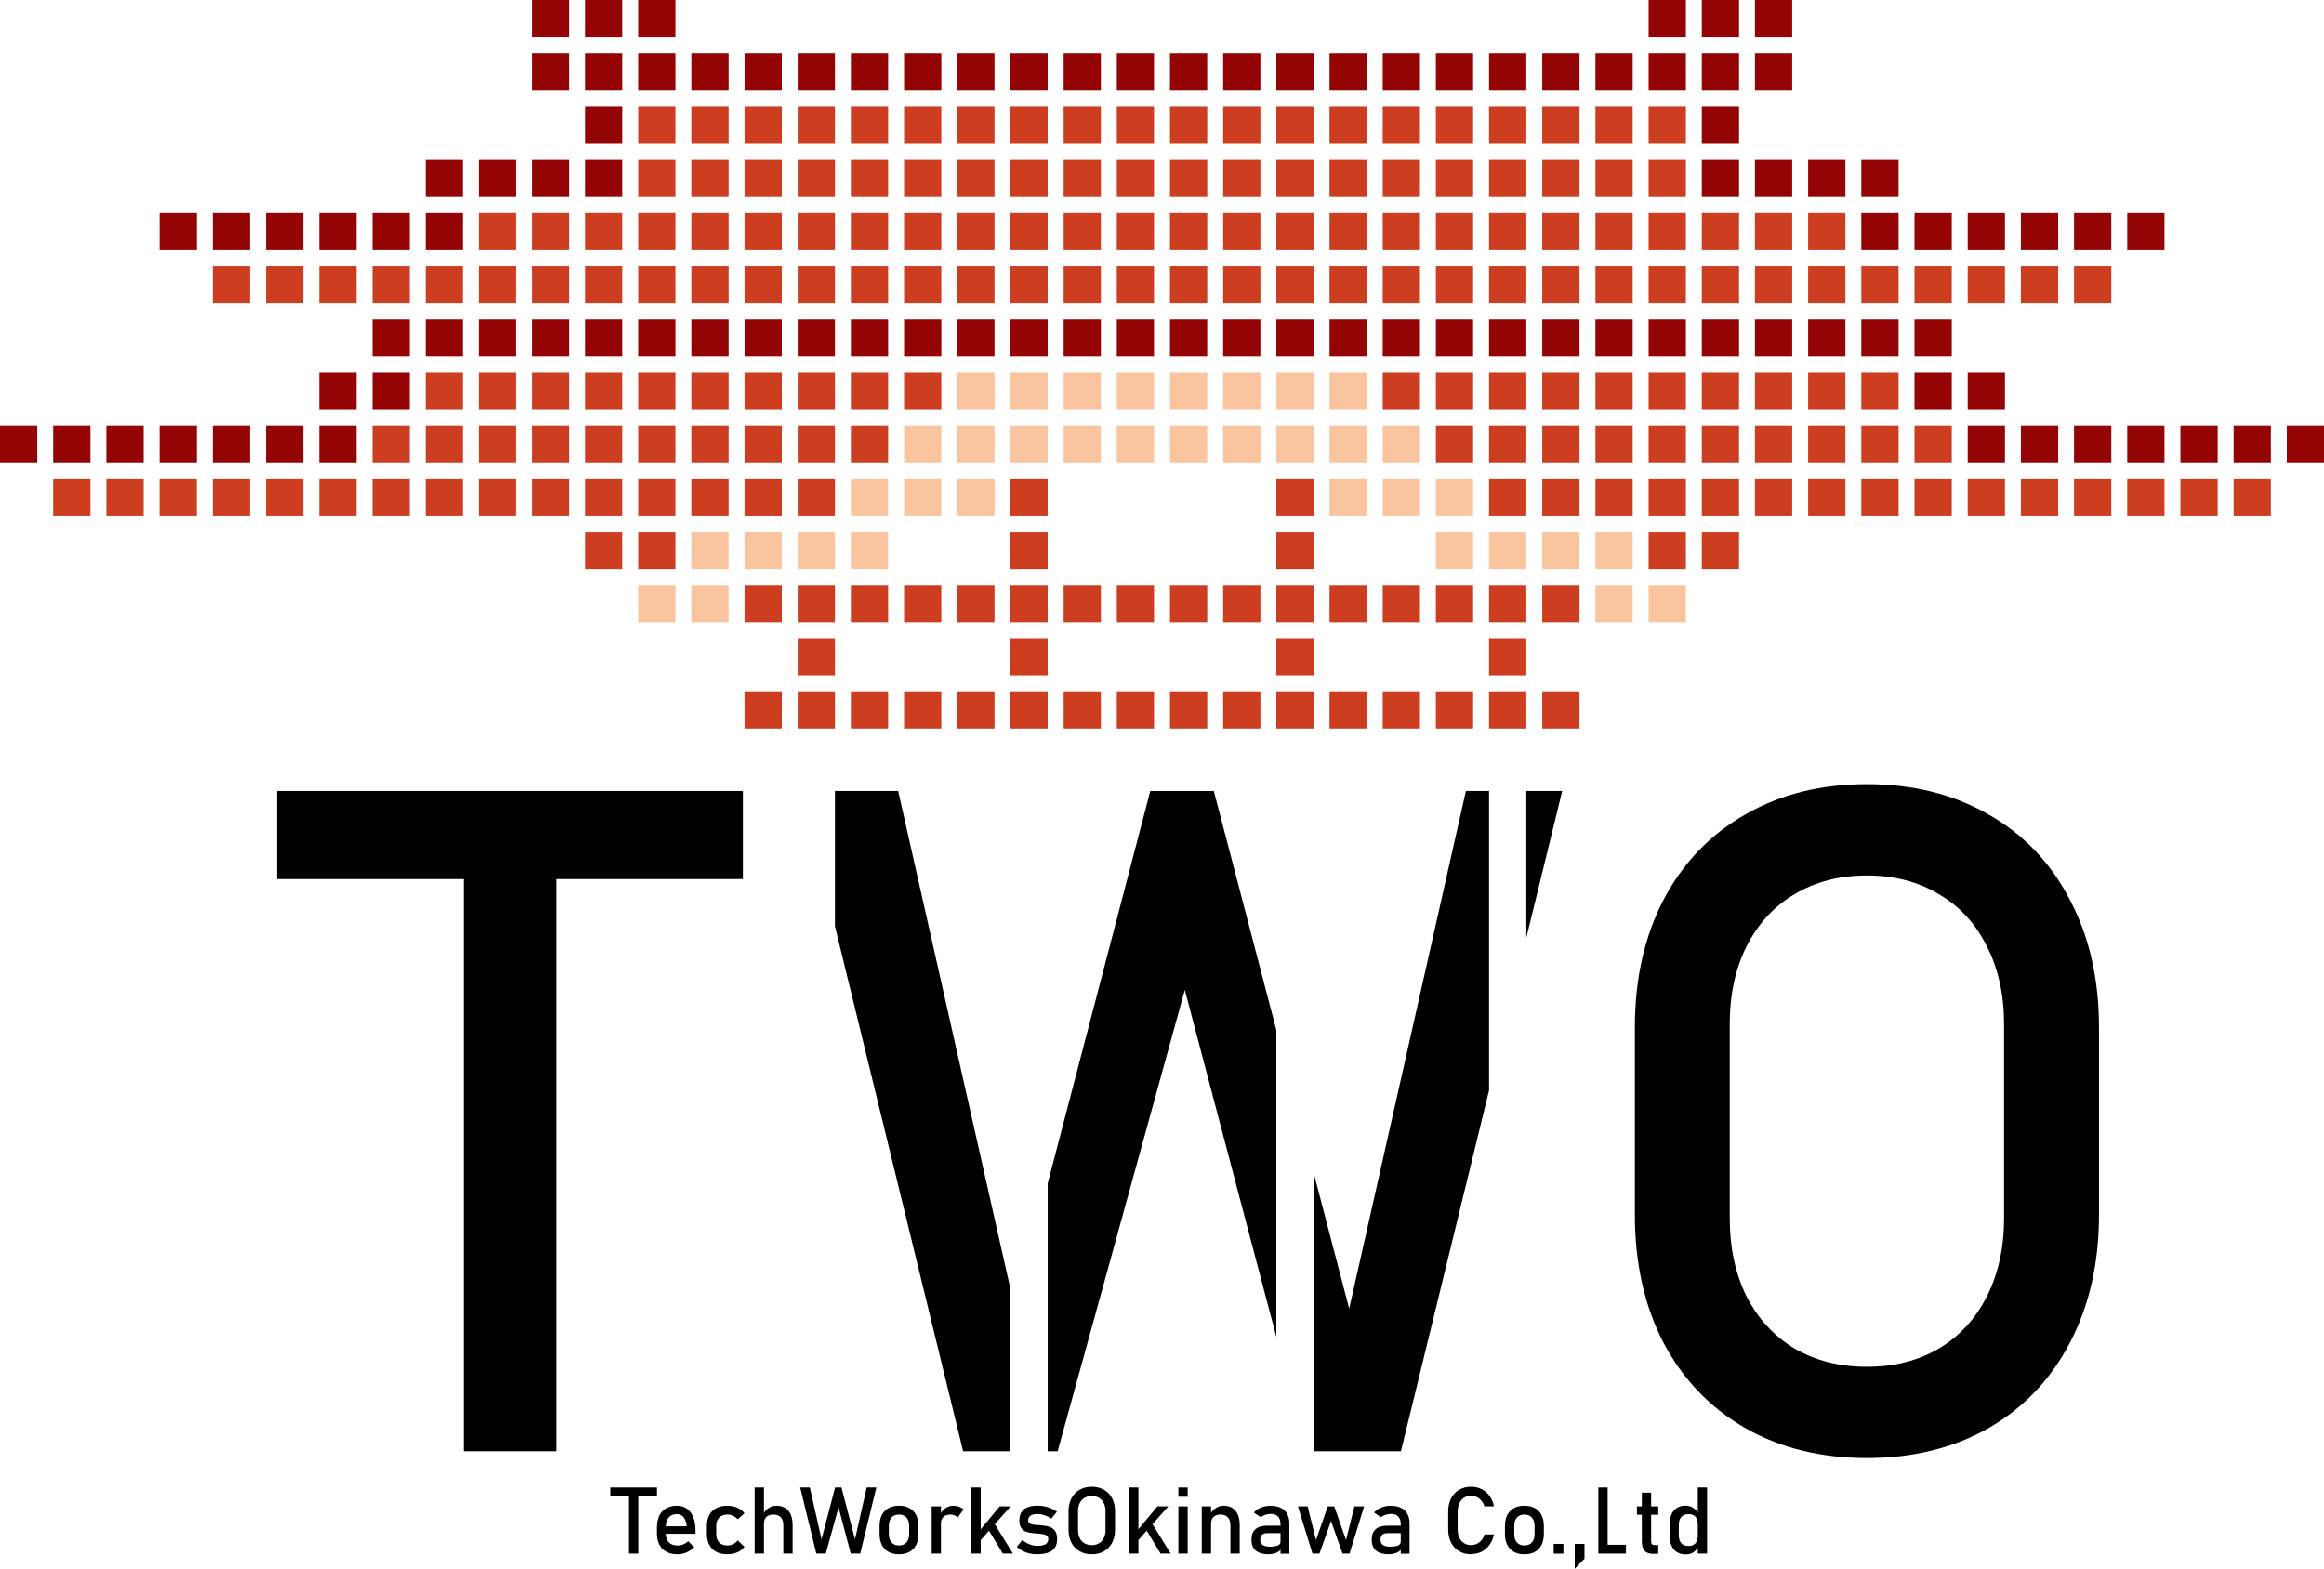 <?xml version="1.0" encoding="UTF-8"?>
<svg id="_レイヤー_2" data-name="レイヤー 2" xmlns="http://www.w3.org/2000/svg" width="502.91" height="339.5" viewBox="0 0 502.91 339.5">
  <defs>
    <style>
      .cls-1 {
        fill: #fac59e;
      }

      .cls-2 {
        fill: #cd3d1f;
      }

      .cls-3 {
        fill: #940404;
      }
    </style>
  </defs>
  <g id="svg8">
    <g id="layer2">
      <g id="g3937">
        <path id="path3582-6-2" d="M100.32,182.88h20.05v131.2h-20.05v-131.2ZM59.93,171.18h100.83v19.07H59.93v-19.07Z"/>
        <path id="path3584-8-7" d="M180.68,171.18v29.27l27.74,113.63h10.23v-35.16l-24.29-107.74h-13.69ZM248.92,171.18l-22.2,84.93v57.97h2.15l27.52-99.85,19.81,75.12v-66.42l-13.53-51.74h-13.76ZM317.22,171.18l-25.26,112.04-7.71-29.48v60.34h18.91l19.07-78.1v-64.8h-5.01ZM330.29,171.18v31.8l7.77-31.8h-7.77Z"/>
        <path id="path3586-1-3" d="M404,315.55c-9.96,0-18.74-2.16-26.34-6.49-7.6-4.39-13.5-10.55-17.69-18.48-4.13-7.99-6.19-17.23-6.19-27.71v-40.49c0-10.48,2.06-19.69,6.19-27.62,4.19-7.99,10.09-14.15,17.69-18.48,7.6-4.39,16.38-6.58,26.34-6.58s18.74,2.19,26.34,6.58c7.6,4.32,13.46,10.48,17.59,18.48,4.19,7.93,6.29,17.13,6.29,27.62v40.49c0,10.48-2.1,19.72-6.29,27.71-4.13,7.93-9.99,14.09-17.59,18.48-7.6,4.32-16.38,6.49-26.34,6.49ZM404,295.8c5.9,0,11.07-1.31,15.53-3.93,4.52-2.69,7.99-6.45,10.42-11.3,2.49-4.91,3.73-10.58,3.73-17v-41.87c0-6.42-1.24-12.06-3.73-16.9-2.42-4.91-5.9-8.68-10.42-11.3-4.46-2.69-9.63-4.03-15.53-4.03s-11.11,1.34-15.63,4.03c-4.46,2.62-7.93,6.39-10.42,11.3-2.42,4.85-3.64,10.48-3.64,16.9v41.87c0,6.42,1.21,12.09,3.64,17,2.49,4.85,5.96,8.62,10.42,11.3,4.52,2.62,9.73,3.93,15.63,3.93Z"/>
        <rect id="rect854-84-92-3-30-4" class="cls-2" x="253.18" y="23.02" width="8.06" height="8.06"/>
        <rect id="rect854-3-2-08-6-6" class="cls-2" x="264.69" y="23.02" width="8.06" height="8.06"/>
        <rect id="rect854-84-5-3-76-0-8" class="cls-2" x="276.2" y="23.02" width="8.06" height="8.06"/>
        <rect id="rect854-4-1-91-9-7" class="cls-2" x="287.71" y="23.02" width="8.06" height="8.06"/>
        <rect id="rect854-84-9-8-8-8-4" class="cls-2" x="299.22" y="23.02" width="8.06" height="8.06"/>
        <rect id="rect854-3-0-45-38-8-9" class="cls-2" x="310.72" y="23.02" width="8.06" height="8.06"/>
        <rect id="rect854-84-5-6-9-7-9-8" class="cls-2" x="322.23" y="23.02" width="8.06" height="8.06"/>
        <rect id="rect854-84-3-6-2-6-9" class="cls-2" x="253.18" y="34.52" width="8.06" height="8.06"/>
        <rect id="rect854-3-8-8-5-2-2" class="cls-2" x="264.69" y="34.52" width="8.06" height="8.06"/>
        <rect id="rect854-84-5-1-6-02-0-3" class="cls-2" x="276.2" y="34.52" width="8.06" height="8.06"/>
        <rect id="rect854-4-6-2-8-2-1" class="cls-2" x="287.71" y="34.52" width="8.06" height="8.06"/>
        <rect id="rect854-84-9-75-6-8-28-7" class="cls-2" x="299.22" y="34.52" width="8.06" height="8.06"/>
        <rect id="rect854-3-0-4-5-20-8-8" class="cls-2" x="310.72" y="34.52" width="8.06" height="8.06"/>
        <rect id="rect854-84-5-6-1-1-5-9-9" class="cls-2" x="322.23" y="34.52" width="8.06" height="8.06"/>
        <rect id="rect854-5-5-7-2-8" class="cls-2" x="333.74" y="23.02" width="8.06" height="8.06"/>
        <rect id="rect854-84-92-7-8-1-1" class="cls-2" x="345.25" y="23.02" width="8.06" height="8.06"/>
        <rect id="rect854-3-2-5-6-79-0" class="cls-2" x="356.76" y="23.02" width="8.06" height="8.06"/>
        <rect id="rect854-36-9-0-38-9-8" class="cls-2" x="333.74" y="34.52" width="8.06" height="8.06"/>
        <rect id="rect854-84-3-6-1-0-31-4" class="cls-2" x="345.25" y="34.52" width="8.06" height="8.06"/>
        <rect id="rect854-3-8-8-0-86-8-2" class="cls-2" x="356.76" y="34.52" width="8.06" height="8.06"/>
        <rect id="rect854-84-33-13-4-1" class="cls-2" x="253.18" y="46.03" width="8.06" height="8.06"/>
        <rect id="rect854-3-1-1-6-2" class="cls-2" x="264.69" y="46.03" width="8.06" height="8.06"/>
        <rect id="rect854-84-5-7-7-5-4" class="cls-2" x="276.2" y="46.03" width="8.06" height="8.06"/>
        <rect id="rect854-4-4-4-7-7" class="cls-2" x="287.71" y="46.03" width="8.06" height="8.06"/>
        <rect id="rect854-84-9-6-8-5-5" class="cls-2" x="299.22" y="46.03" width="8.06" height="8.06"/>
        <rect id="rect854-3-0-6-82-3-8" class="cls-2" x="310.72" y="46.03" width="8.06" height="8.06"/>
        <rect id="rect854-84-5-6-4-1-0-4" class="cls-2" x="322.23" y="46.03" width="8.06" height="8.06"/>
        <rect id="rect854-0-6-26-33-6" class="cls-2" x="333.74" y="46.03" width="8.06" height="8.06"/>
        <rect id="rect854-84-1-4-01-9-4" class="cls-2" x="345.25" y="46.03" width="8.06" height="8.06"/>
        <rect id="rect854-3-02-9-0-0-7" class="cls-2" x="356.76" y="46.03" width="8.06" height="8.06"/>
        <rect id="rect854-84-3-4-4-1-8" class="cls-2" x="253.18" y="57.54" width="8.06" height="8.06"/>
        <rect id="rect854-3-8-3-28-7-0" class="cls-2" x="264.69" y="57.54" width="8.06" height="8.06"/>
        <rect id="rect854-84-5-1-8-9-1-5" class="cls-2" x="276.2" y="57.54" width="8.06" height="8.06"/>
        <rect id="rect854-4-6-4-0-1-7" class="cls-2" x="287.71" y="57.54" width="8.06" height="8.06"/>
        <rect id="rect854-84-9-75-3-3-8-6" class="cls-2" x="299.22" y="57.54" width="8.06" height="8.06"/>
        <rect id="rect854-3-0-4-6-3-46-0" class="cls-2" x="310.72" y="57.54" width="8.06" height="8.06"/>
        <rect id="rect854-84-5-6-1-11-7-4-9" class="cls-2" x="322.23" y="57.54" width="8.06" height="8.06"/>
        <rect id="rect854-0-9-8-3-5-4" class="cls-2" x="333.74" y="57.54" width="8.06" height="8.06"/>
        <rect id="rect854-84-1-3-4-72-1-1" class="cls-2" x="345.25" y="57.54" width="8.06" height="8.06"/>
        <rect id="rect854-3-02-3-3-0-7-2" class="cls-2" x="356.76" y="57.54" width="8.06" height="8.06"/>
        <rect id="rect854-84-9-75-6-0-9-1-4" class="cls-2" x="299.22" y="80.56" width="8.06" height="8.06"/>
        <rect id="rect854-3-0-4-5-5-3-8-6" class="cls-2" x="310.72" y="80.56" width="8.06" height="8.06"/>
        <rect id="rect854-84-5-6-1-1-1-57-7-8" class="cls-2" x="322.23" y="80.56" width="8.06" height="8.06"/>
        <rect id="rect854-36-9-0-17-6-0-0" class="cls-2" x="333.74" y="80.56" width="8.06" height="8.06"/>
        <rect id="rect854-84-3-6-1-6-0-0-4" class="cls-2" x="345.25" y="80.56" width="8.06" height="8.06"/>
        <rect id="rect854-3-8-8-0-8-1-5-1" class="cls-2" x="356.76" y="80.56" width="8.06" height="8.06"/>
        <rect id="rect854-43-5-1-05-3" class="cls-2" x="368.27" y="46.03" width="8.06" height="8.06"/>
        <rect id="rect854-84-33-1-18-27-7" class="cls-2" x="379.77" y="46.03" width="8.06" height="8.06"/>
        <rect id="rect854-3-1-8-59-7-6" class="cls-2" x="391.28" y="46.03" width="8.06" height="8.06"/>
        <rect id="rect854-36-5-4-0-5-4" class="cls-2" x="368.27" y="57.54" width="8.06" height="8.06"/>
        <rect id="rect854-84-3-4-3-3-7-0" class="cls-2" x="379.77" y="57.54" width="8.06" height="8.06"/>
        <rect id="rect854-3-8-3-2-07-2-0" class="cls-2" x="391.28" y="57.54" width="8.06" height="8.06"/>
        <rect id="rect854-84-5-1-8-4-2-8-4" class="cls-2" x="402.79" y="57.54" width="8.06" height="8.06"/>
        <rect id="rect854-4-6-4-9-6-1-2" class="cls-2" x="414.3" y="57.54" width="8.06" height="8.06"/>
        <rect id="rect854-84-9-75-3-0-5-7-4" class="cls-2" x="425.81" y="57.54" width="8.06" height="8.06"/>
        <rect id="rect854-3-0-4-6-4-7-6-8" class="cls-2" x="437.32" y="57.54" width="8.06" height="8.06"/>
        <rect id="rect854-84-5-6-1-11-9-25-6-8" class="cls-2" x="448.82" y="57.54" width="8.06" height="8.06"/>
        <rect id="rect854-36-9-6-9-4-5-3" class="cls-2" x="368.27" y="80.56" width="8.06" height="8.06"/>
        <rect id="rect854-84-3-6-9-1-6-6-9" class="cls-2" x="379.77" y="80.56" width="8.06" height="8.06"/>
        <rect id="rect854-3-8-8-8-1-9-23-3" class="cls-2" x="391.28" y="80.56" width="8.06" height="8.06"/>
        <rect id="rect854-84-5-1-6-7-7-13-0-8" class="cls-2" x="402.79" y="80.56" width="8.06" height="8.06"/>
        <rect id="rect854-3-0-6-8-6-2-3-4-3" class="cls-2" x="310.72" y="92.07" width="8.06" height="8.06"/>
        <rect id="rect854-84-5-6-4-3-6-0-0-6-0" class="cls-2" x="322.23" y="92.07" width="8.06" height="8.06"/>
        <rect id="rect854-0-6-3-7-1-8-0-0" class="cls-2" x="333.74" y="92.07" width="8.06" height="8.06"/>
        <rect id="rect854-84-1-4-0-3-5-7-1-4" class="cls-2" x="345.25" y="92.07" width="8.06" height="8.06"/>
        <rect id="rect854-3-02-9-0-5-2-9-9-8" class="cls-2" x="356.76" y="92.07" width="8.06" height="8.06"/>
        <rect id="rect854-84-5-1-8-4-4-2-7-8-8" class="cls-2" x="276.2" y="103.57" width="8.06" height="8.06"/>
        <rect id="rect854-84-5-6-1-11-9-2-0-9-2-4" class="cls-2" x="322.23" y="103.57" width="8.06" height="8.06"/>
        <rect id="rect854-0-9-8-6-6-5-85-4-2" class="cls-2" x="333.74" y="103.57" width="8.06" height="8.06"/>
        <rect id="rect854-84-1-3-4-5-4-8-6-1-8" class="cls-2" x="345.25" y="103.57" width="8.06" height="8.06"/>
        <rect id="rect854-3-02-3-3-4-7-3-1-9-8" class="cls-2" x="356.76" y="103.57" width="8.06" height="8.06"/>
        <rect id="rect854-84-5-3-7-2-2-8-1-0-6" class="cls-2" x="276.2" y="115.08" width="8.06" height="8.06"/>
        <rect id="rect854-84-3-6-9-1-0-2-9-1-6" class="cls-2" x="253.18" y="126.59" width="8.06" height="8.06"/>
        <rect id="rect854-3-8-8-8-1-5-9-8-8-8" class="cls-2" x="264.69" y="126.59" width="8.06" height="8.06"/>
        <rect id="rect854-84-5-1-6-7-7-1-2-9-9-6" class="cls-2" x="276.2" y="126.59" width="8.06" height="8.06"/>
        <rect id="rect854-4-6-2-1-8-6-9-85-1-5" class="cls-2" x="287.71" y="126.59" width="8.06" height="8.06"/>
        <rect id="rect854-84-9-75-6-0-4-3-7-6-0-8" class="cls-2" x="299.22" y="126.59" width="8.06" height="8.06"/>
        <rect id="rect854-3-0-4-5-5-6-1-0-1-5-3" class="cls-2" x="310.72" y="126.59" width="8.06" height="8.06"/>
        <rect id="rect854-84-5-6-1-1-1-0-7-7-3-5-2" class="cls-2" x="322.23" y="126.59" width="8.06" height="8.06"/>
        <rect id="rect854-3-2-5-5-1-7-7-3-0-8" class="cls-2" x="356.76" y="115.08" width="8.06" height="8.06"/>
        <rect id="rect854-36-9-0-17-0-9-8-6-0-1" class="cls-2" x="333.74" y="126.59" width="8.06" height="8.06"/>
        <rect id="rect854-84-5-7-8-1-2-6-9-5-5" class="cls-2" x="276.2" y="138.1" width="8.06" height="8.06"/>
        <rect id="rect854-84-5-6-4-3-6-0-4-66-5-1" class="cls-2" x="322.23" y="138.1" width="8.06" height="8.06"/>
        <rect id="rect854-84-3-4-3-7-9-0-7-9-4" class="cls-2" x="253.18" y="149.61" width="8.06" height="8.06"/>
        <rect id="rect854-3-8-3-2-4-0-8-8-5-4" class="cls-2" x="264.69" y="149.61" width="8.06" height="8.06"/>
        <rect id="rect854-84-5-1-8-4-4-2-0-2-9-9" class="cls-2" x="276.2" y="149.61" width="8.06" height="8.06"/>
        <rect id="rect854-4-6-4-9-2-0-1-74-0-3" class="cls-2" x="287.71" y="149.61" width="8.06" height="8.06"/>
        <rect id="rect854-84-9-75-3-0-0-3-0-70-4-8" class="cls-2" x="299.22" y="149.61" width="8.06" height="8.06"/>
        <rect id="rect854-3-0-4-6-4-0-5-8-8-0-2" class="cls-2" x="310.72" y="149.61" width="8.06" height="8.06"/>
        <rect id="rect854-84-5-6-1-11-9-2-0-5-2-6-3" class="cls-2" x="322.23" y="149.61" width="8.06" height="8.06"/>
        <rect id="rect854-0-9-8-6-6-5-9-7-9-2" class="cls-2" x="333.74" y="149.61" width="8.06" height="8.06"/>
        <rect id="rect854-43-5-2-3-3-6-1-7-33-2" class="cls-2" x="368.27" y="92.07" width="8.06" height="8.06"/>
        <rect id="rect854-84-33-1-0-2-1-2-3-7-3-2" class="cls-2" x="379.77" y="92.07" width="8.06" height="8.06"/>
        <rect id="rect854-3-1-8-0-4-9-2-3-3-1-7" class="cls-2" x="391.28" y="92.07" width="8.06" height="8.06"/>
        <rect id="rect854-84-5-7-8-1-2-6-2-5-7-8-9" class="cls-2" x="402.79" y="92.07" width="8.06" height="8.06"/>
        <rect id="rect854-4-4-0-2-7-9-8-9-01-4-5" class="cls-2" x="414.3" y="92.07" width="8.06" height="8.06"/>
        <rect id="rect854-36-5-4-1-8-6-3-2-1-4-8" class="cls-2" x="368.27" y="103.57" width="8.06" height="8.06"/>
        <rect id="rect854-84-3-4-3-7-9-0-7-3-73-9-1" class="cls-2" x="379.77" y="103.57" width="8.06" height="8.06"/>
        <rect id="rect854-3-8-3-2-4-0-8-9-5-1-4-1" class="cls-2" x="391.28" y="103.57" width="8.06" height="8.06"/>
        <rect id="rect854-84-5-1-8-4-4-2-0-5-7-51-4-4" class="cls-2" x="402.79" y="103.57" width="8.06" height="8.06"/>
        <rect id="rect854-4-6-4-9-2-0-1-2-4-52-13-0" class="cls-2" x="414.3" y="103.57" width="8.06" height="8.06"/>
        <rect id="rect854-84-9-75-3-0-0-3-0-8-4-3-1-9" class="cls-2" x="425.81" y="103.57" width="8.06" height="8.06"/>
        <rect id="rect854-3-0-4-6-4-0-5-8-0-8-7-0-5" class="cls-2" x="437.32" y="103.57" width="8.06" height="8.06"/>
        <rect id="rect854-84-5-6-1-11-9-2-0-5-1-3-12-2-6" class="cls-2" x="448.82" y="103.57" width="8.06" height="8.06"/>
        <rect id="rect854-0-9-8-6-6-5-9-2-6-4-3-8" class="cls-2" x="460.33" y="103.57" width="8.06" height="8.06"/>
        <rect id="rect854-84-1-3-4-5-4-8-7-0-1-8-1-7" class="cls-2" x="471.84" y="103.57" width="8.06" height="8.06"/>
        <rect id="rect854-3-02-3-3-4-7-3-7-2-6-38-0-0" class="cls-2" x="483.35" y="103.57" width="8.06" height="8.06"/>
        <rect id="rect854-5-3-1-9-1-0-3-4-9-8-7" class="cls-2" x="368.27" y="115.08" width="8.06" height="8.06"/>
        <rect id="rect854-84-92-4-9-2-6" class="cls-2" x="241.67" y="23.02" width="8.06" height="8.06"/>
        <rect id="rect854-3-2-0-8-82-7" class="cls-2" x="230.17" y="23.02" width="8.06" height="8.06"/>
        <rect id="rect854-84-5-3-78-2-4-8" class="cls-2" x="218.66" y="23.02" width="8.06" height="8.06"/>
        <rect id="rect854-4-1-9-4-4-8" class="cls-2" x="207.15" y="23.02" width="8.06" height="8.06"/>
        <rect id="rect854-84-9-8-9-5-5-5" class="cls-2" x="195.64" y="23.02" width="8.06" height="8.06"/>
        <rect id="rect854-3-0-45-3-3-5-3" class="cls-2" x="184.13" y="23.02" width="8.06" height="8.06"/>
        <rect id="rect854-84-5-6-9-1-2-9-0" class="cls-2" x="172.62" y="23.02" width="8.06" height="8.06"/>
        <rect id="rect854-84-3-6-7-3-5-0" class="cls-2" x="241.67" y="34.52" width="8.06" height="8.06"/>
        <rect id="rect854-3-8-8-7-3-3-5" class="cls-2" x="230.17" y="34.52" width="8.06" height="8.06"/>
        <rect id="rect854-84-5-1-6-72-4-6-6" class="cls-2" x="218.66" y="34.52" width="8.06" height="8.06"/>
        <rect id="rect854-4-6-2-18-87-9-8" class="cls-2" x="207.15" y="34.52" width="8.06" height="8.06"/>
        <rect id="rect854-84-9-75-6-14-0-30-0" class="cls-2" x="195.64" y="34.52" width="8.06" height="8.06"/>
        <rect id="rect854-3-0-4-5-4-6-7-4" class="cls-2" x="184.13" y="34.52" width="8.06" height="8.06"/>
        <rect id="rect854-84-5-6-1-1-4-2-2-1" class="cls-2" x="172.62" y="34.52" width="8.06" height="8.06"/>
        <rect id="rect854-5-5-5-7-4-5" class="cls-2" x="161.12" y="23.02" width="8.06" height="8.06"/>
        <rect id="rect854-84-92-7-9-8-2-3" class="cls-2" x="149.61" y="23.02" width="8.06" height="8.06"/>
        <rect id="rect854-3-2-5-8-4-6-2" class="cls-2" x="138.1" y="23.02" width="8.06" height="8.06"/>
        <rect id="rect854-36-9-0-7-4-5-9" class="cls-2" x="161.12" y="34.52" width="8.06" height="8.06"/>
        <rect id="rect854-84-3-6-1-4-5-7-0" class="cls-2" x="149.61" y="34.52" width="8.06" height="8.06"/>
        <rect id="rect854-3-8-8-0-1-1-4-4" class="cls-2" x="138.1" y="34.52" width="8.06" height="8.06"/>
        <rect id="rect854-84-33-9-6-64-9" class="cls-2" x="241.67" y="46.03" width="8.06" height="8.06"/>
        <rect id="rect854-3-1-5-3-4-0" class="cls-2" x="230.17" y="46.03" width="8.06" height="8.06"/>
        <rect id="rect854-84-5-7-0-9-2-6" class="cls-2" x="218.66" y="46.03" width="8.06" height="8.06"/>
        <rect id="rect854-4-4-6-7-6-1" class="cls-2" x="207.15" y="46.03" width="8.06" height="8.06"/>
        <rect id="rect854-84-9-6-6-9-2-8" class="cls-2" x="195.64" y="46.03" width="8.06" height="8.06"/>
        <rect id="rect854-3-0-6-2-4-0-1" class="cls-2" x="184.13" y="46.03" width="8.06" height="8.06"/>
        <rect id="rect854-84-5-6-4-4-0-6-9" class="cls-2" x="172.62" y="46.03" width="8.06" height="8.06"/>
        <rect id="rect854-0-6-32-6-7-3" class="cls-2" x="161.12" y="46.03" width="8.06" height="8.06"/>
        <rect id="rect854-84-1-4-9-94-9-3" class="cls-2" x="149.61" y="46.03" width="8.06" height="8.06"/>
        <rect id="rect854-3-02-9-2-1-5-0" class="cls-2" x="138.1" y="46.03" width="8.06" height="8.06"/>
        <rect id="rect854-84-3-4-9-8-2-6" class="cls-2" x="241.67" y="57.54" width="8.06" height="8.06"/>
        <rect id="rect854-3-8-3-25-3-7-6" class="cls-2" x="230.17" y="57.54" width="8.06" height="8.06"/>
        <rect id="rect854-84-5-1-8-3-5-5-8" class="cls-2" x="218.66" y="57.54" width="8.06" height="8.06"/>
        <rect id="rect854-4-6-4-8-9-4-4" class="cls-2" x="207.15" y="57.54" width="8.06" height="8.06"/>
        <rect id="rect854-84-9-75-3-4-5-4-1" class="cls-2" x="195.64" y="57.54" width="8.06" height="8.06"/>
        <rect id="rect854-3-0-4-6-2-7-8-9" class="cls-2" x="184.13" y="57.54" width="8.06" height="8.06"/>
        <rect id="rect854-84-5-6-1-11-4-39-0-7" class="cls-2" x="172.62" y="57.54" width="8.06" height="8.06"/>
        <rect id="rect854-0-9-8-0-4-5-2" class="cls-2" x="161.12" y="57.54" width="8.06" height="8.06"/>
        <rect id="rect854-84-1-3-4-7-7-2-8" class="cls-2" x="149.61" y="57.54" width="8.06" height="8.06"/>
        <rect id="rect854-3-02-3-3-5-1-9-9" class="cls-2" x="138.1" y="57.54" width="8.06" height="8.06"/>
        <rect id="rect854-84-9-75-6-0-7-1-6-2" class="cls-2" x="195.64" y="80.56" width="8.06" height="8.06"/>
        <rect id="rect854-3-0-4-5-5-0-9-4-7" class="cls-2" x="184.13" y="80.56" width="8.06" height="8.06"/>
        <rect id="rect854-84-5-6-1-1-1-7-6-6-9" class="cls-2" x="172.62" y="80.56" width="8.06" height="8.06"/>
        <rect id="rect854-36-9-0-17-0-5-1-7" class="cls-2" x="161.12" y="80.56" width="8.06" height="8.06"/>
        <rect id="rect854-84-3-6-1-6-3-09-8-8" class="cls-2" x="149.61" y="80.56" width="8.06" height="8.06"/>
        <rect id="rect854-3-8-8-0-8-9-8-1-3" class="cls-2" x="138.1" y="80.56" width="8.06" height="8.06"/>
        <rect id="rect854-43-5-7-0-8-6" class="cls-2" x="126.59" y="46.03" width="8.06" height="8.06"/>
        <rect id="rect854-84-33-1-1-7-2-1" class="cls-2" x="115.08" y="46.03" width="8.06" height="8.06"/>
        <rect id="rect854-3-1-8-6-9-2-4" class="cls-2" x="103.57" y="46.03" width="8.06" height="8.06"/>
        <rect id="rect854-36-5-4-7-47-6-8" class="cls-2" x="126.59" y="57.54" width="8.06" height="8.06"/>
        <rect id="rect854-84-3-4-3-2-4-8-3" class="cls-2" x="115.08" y="57.54" width="8.06" height="8.06"/>
        <rect id="rect854-3-8-3-2-0-8-9-2" class="cls-2" x="103.57" y="57.54" width="8.06" height="8.06"/>
        <rect id="rect854-84-5-1-8-4-1-5-4-1" class="cls-2" x="92.07" y="57.54" width="8.06" height="8.06"/>
        <rect id="rect854-4-6-4-9-0-9-8-5" class="cls-2" x="80.56" y="57.54" width="8.06" height="8.06"/>
        <rect id="rect854-84-9-75-3-0-4-9-2-3" class="cls-2" x="69.05" y="57.54" width="8.06" height="8.06"/>
        <rect id="rect854-3-0-4-6-4-2-18-8-6" class="cls-2" x="57.54" y="57.54" width="8.06" height="8.06"/>
        <rect id="rect854-84-5-6-1-11-9-8-5-60-3" class="cls-2" x="46.03" y="57.54" width="8.06" height="8.06"/>
        <rect id="rect854-36-9-6-9-2-3-3-8" class="cls-2" x="126.59" y="80.56" width="8.06" height="8.06"/>
        <rect id="rect854-84-3-6-9-1-01-1-2-8" class="cls-2" x="115.08" y="80.56" width="8.06" height="8.06"/>
        <rect id="rect854-3-8-8-8-1-59-6-2-9" class="cls-2" x="103.57" y="80.56" width="8.06" height="8.06"/>
        <rect id="rect854-84-5-1-6-7-7-0-4-1-8" class="cls-2" x="92.07" y="80.56" width="8.06" height="8.06"/>
        <rect id="rect854-3-0-6-8-6-2-2-61-6-3" class="cls-2" x="184.13" y="92.07" width="8.06" height="8.06"/>
        <rect id="rect854-84-5-6-4-3-6-0-5-5-8-2" class="cls-2" x="172.62" y="92.07" width="8.06" height="8.06"/>
        <rect id="rect854-0-6-3-7-1-2-2-4-9" class="cls-2" x="161.12" y="92.07" width="8.06" height="8.06"/>
        <rect id="rect854-84-1-4-0-3-5-5-6-5-9" class="cls-2" x="149.61" y="92.07" width="8.06" height="8.06"/>
        <rect id="rect854-3-02-9-0-5-2-5-4-34-8" class="cls-2" x="138.1" y="92.07" width="8.06" height="8.06"/>
        <rect id="rect854-84-5-1-8-4-4-2-8-2-81-1" class="cls-2" x="218.66" y="103.57" width="8.06" height="8.06"/>
        <rect id="rect854-84-5-6-1-11-9-2-0-8-7-7-9" class="cls-2" x="172.62" y="103.57" width="8.06" height="8.06"/>
        <rect id="rect854-0-9-8-6-6-5-0-0-1-2" class="cls-2" x="161.12" y="103.57" width="8.06" height="8.06"/>
        <rect id="rect854-84-1-3-4-5-4-8-8-2-5-7" class="cls-2" x="149.61" y="103.57" width="8.06" height="8.06"/>
        <rect id="rect854-3-02-3-3-4-7-3-0-0-9-3" class="cls-2" x="138.1" y="103.57" width="8.06" height="8.06"/>
        <rect id="rect854-84-5-3-7-2-2-8-8-7-6-1" class="cls-2" x="218.66" y="115.08" width="8.06" height="8.06"/>
        <rect id="rect854-84-3-6-9-1-0-2-8-0-3-0" class="cls-2" x="241.67" y="126.59" width="8.06" height="8.06"/>
        <rect id="rect854-3-8-8-8-1-5-9-1-6-4-9" class="cls-2" x="230.17" y="126.59" width="8.06" height="8.06"/>
        <rect id="rect854-84-5-1-6-7-7-1-2-7-9-32-6" class="cls-2" x="218.66" y="126.59" width="8.06" height="8.06"/>
        <rect id="rect854-4-6-2-1-8-6-9-8-6-1-2" class="cls-2" x="207.15" y="126.59" width="8.06" height="8.06"/>
        <rect id="rect854-84-9-75-6-0-4-3-7-4-5-5-7" class="cls-2" x="195.64" y="126.59" width="8.06" height="8.06"/>
        <rect id="rect854-3-0-4-5-5-6-1-0-4-6-9-1" class="cls-2" x="184.13" y="126.59" width="8.06" height="8.06"/>
        <rect id="rect854-84-5-6-1-1-1-0-7-7-1-9-5-9" class="cls-2" x="172.62" y="126.59" width="8.06" height="8.06"/>
        <rect id="rect854-3-2-5-5-1-7-7-0-9-5-6" class="cls-2" x="138.1" y="115.08" width="8.06" height="8.06"/>
        <rect id="rect854-36-9-0-17-0-9-8-3-2-6-1" class="cls-2" x="161.12" y="126.59" width="8.06" height="8.06"/>
        <rect id="rect854-84-5-7-8-1-2-6-8-1-4-8" class="cls-2" x="218.66" y="138.1" width="8.06" height="8.06"/>
        <rect id="rect854-84-5-6-4-3-6-0-4-1-3-2-2" class="cls-2" x="172.62" y="138.1" width="8.06" height="8.06"/>
        <rect id="rect854-84-3-4-3-7-9-0-2-45-6-3" class="cls-2" x="241.67" y="149.61" width="8.06" height="8.06"/>
        <rect id="rect854-3-8-3-2-4-0-8-1-7-16-5" class="cls-2" x="230.17" y="149.61" width="8.06" height="8.06"/>
        <rect id="rect854-84-5-1-8-4-4-2-0-0-2-8-3" class="cls-2" x="218.66" y="149.61" width="8.06" height="8.06"/>
        <rect id="rect854-4-6-4-9-2-0-1-0-3-1-6" class="cls-2" x="207.15" y="149.61" width="8.06" height="8.06"/>
        <rect id="rect854-84-9-75-3-0-0-3-0-8-2-9-6" class="cls-2" x="195.64" y="149.61" width="8.06" height="8.06"/>
        <rect id="rect854-3-0-4-6-4-0-5-8-3-3-7-1" class="cls-2" x="184.13" y="149.61" width="8.06" height="8.06"/>
        <rect id="rect854-84-5-6-1-11-9-2-0-5-3-1-0-7" class="cls-2" x="172.62" y="149.61" width="8.06" height="8.06"/>
        <rect id="rect854-0-9-8-6-6-5-9-0-1-5-7" class="cls-2" x="161.12" y="149.61" width="8.06" height="8.06"/>
        <rect id="rect854-43-5-2-3-3-6-1-8-0-3-0" class="cls-2" x="126.59" y="92.07" width="8.06" height="8.06"/>
        <rect id="rect854-84-33-1-0-2-1-2-3-9-4-4-8" class="cls-2" x="115.08" y="92.07" width="8.06" height="8.06"/>
        <rect id="rect854-3-1-8-0-4-9-2-3-4-4-8-2" class="cls-2" x="103.57" y="92.07" width="8.06" height="8.06"/>
        <rect id="rect854-84-5-7-8-1-2-6-2-5-0-6-2-5" class="cls-2" x="92.07" y="92.07" width="8.06" height="8.06"/>
        <rect id="rect854-4-4-0-2-7-9-8-9-6-2-4-9" class="cls-2" x="80.56" y="92.07" width="8.06" height="8.06"/>
        <rect id="rect854-36-5-4-1-8-6-3-2-9-2-3-4" class="cls-2" x="126.59" y="103.57" width="8.06" height="8.06"/>
        <rect id="rect854-84-3-4-3-7-9-0-7-3-5-2-6-3" class="cls-2" x="115.08" y="103.57" width="8.06" height="8.06"/>
        <rect id="rect854-3-8-3-2-4-0-8-9-5-7-5-0-4" class="cls-2" x="103.57" y="103.57" width="8.06" height="8.06"/>
        <rect id="rect854-84-5-1-8-4-4-2-0-5-7-5-2-3-1" class="cls-2" x="92.07" y="103.57" width="8.06" height="8.06"/>
        <rect id="rect854-4-6-4-9-2-0-1-2-4-8-8-4-5" class="cls-2" x="80.56" y="103.57" width="8.06" height="8.06"/>
        <rect id="rect854-84-9-75-3-0-0-3-0-8-4-9-4-8-0" class="cls-2" x="69.05" y="103.57" width="8.06" height="8.06"/>
        <rect id="rect854-3-0-4-6-4-0-5-8-0-8-4-4-6-7" class="cls-2" x="57.54" y="103.57" width="8.06" height="8.06"/>
        <rect id="rect854-84-5-6-1-11-9-2-0-5-1-3-2-4-7-3" class="cls-2" x="46.03" y="103.57" width="8.06" height="8.06"/>
        <rect id="rect854-0-9-8-6-6-5-9-2-6-5-6-9-2" class="cls-2" x="34.52" y="103.57" width="8.06" height="8.06"/>
        <rect id="rect854-84-1-3-4-5-4-8-7-0-1-9-09-5-5" class="cls-2" x="23.02" y="103.57" width="8.06" height="8.06"/>
        <rect id="rect854-3-02-3-3-4-7-3-7-2-6-0-1-5-0" class="cls-2" x="11.51" y="103.57" width="8.06" height="8.06"/>
        <rect id="rect854-5-3-1-9-1-0-3-4-4-6-0-6" class="cls-2" x="126.59" y="115.08" width="8.06" height="8.06"/>
        <rect id="rect854-84-3-64-1-8" class="cls-3" x="253.18" y="11.51" width="8.06" height="8.06"/>
        <rect id="rect854-3-8-84-4-5" class="cls-3" x="264.69" y="11.51" width="8.06" height="8.06"/>
        <rect id="rect854-84-5-1-49-8-7" class="cls-3" x="276.2" y="11.51" width="8.06" height="8.06"/>
        <rect id="rect854-4-6-46-5-9" class="cls-3" x="287.71" y="11.51" width="8.06" height="8.06"/>
        <rect id="rect854-84-9-75-5-3-9" class="cls-3" x="299.22" y="11.51" width="8.06" height="8.06"/>
        <rect id="rect854-3-0-4-1-3-4" class="cls-3" x="310.72" y="11.51" width="8.06" height="8.06"/>
        <rect id="rect854-84-5-6-1-0-8-0" class="cls-3" x="322.23" y="11.51" width="8.06" height="8.06"/>
        <rect id="rect854-0-9-81-8-1" class="cls-3" x="333.74" y="11.51" width="8.06" height="8.06"/>
        <rect id="rect854-84-1-3-0-3-6" class="cls-3" x="345.25" y="11.51" width="8.06" height="8.06"/>
        <rect id="rect854-3-02-3-5-0-8" class="cls-3" x="356.76" y="11.51" width="8.06" height="8.06"/>
        <rect id="rect854-84-5-9-0-7-0-3" class="cls-3" x="368.27" y="11.51" width="8.06" height="8.06"/>
        <rect id="rect854-4-2-2-8-2-5" class="cls-3" x="379.77" y="11.51" width="8.06" height="8.06"/>
        <rect id="rect854-84-5-3-9-2-9-6" class="cls-3" x="368.27" y="23.02" width="8.06" height="8.06"/>
        <rect id="rect854-84-5-1-6-5-3-8-4" class="cls-3" x="368.27" y="34.52" width="8.06" height="8.06"/>
        <rect id="rect854-4-6-2-9-61-91-8" class="cls-3" x="379.77" y="34.52" width="8.06" height="8.06"/>
        <rect id="rect854-84-9-75-6-1-6-3-8" class="cls-3" x="391.28" y="34.52" width="8.06" height="8.06"/>
        <rect id="rect854-3-0-4-5-2-57-2-5" class="cls-3" x="402.79" y="34.52" width="8.06" height="8.06"/>
        <rect id="rect854-84-5-7-8-25-0-7" class="cls-3" x="402.79" y="46.03" width="8.06" height="8.06"/>
        <rect id="rect854-4-4-0-4-0-3" class="cls-3" x="414.3" y="46.03" width="8.06" height="8.06"/>
        <rect id="rect854-84-9-6-7-1-3-3" class="cls-3" x="425.81" y="46.03" width="8.06" height="8.06"/>
        <rect id="rect854-3-0-6-8-4-8-2" class="cls-3" x="437.32" y="46.03" width="8.06" height="8.06"/>
        <rect id="rect854-84-5-6-4-3-2-4-8" class="cls-3" x="448.82" y="46.03" width="8.06" height="8.06"/>
        <rect id="rect854-0-6-3-23-4-7" class="cls-3" x="460.33" y="46.03" width="8.06" height="8.06"/>
        <rect id="rect854-84-5-6-2-0-4-4-8" class="cls-3" x="356.76" width="8.06" height="8.06"/>
        <rect id="rect854-0-4-5-02-4-8" class="cls-3" x="368.27" width="8.06" height="8.06"/>
        <rect id="rect854-84-1-5-2-4-34-5" class="cls-3" x="379.77" width="8.06" height="8.06"/>
        <rect id="rect854-84-3-66-7-5-4" class="cls-3" x="241.67" y="11.51" width="8.06" height="8.06"/>
        <rect id="rect854-3-8-0-9-6-4" class="cls-3" x="230.17" y="11.51" width="8.06" height="8.06"/>
        <rect id="rect854-84-5-1-4-0-47-8" class="cls-3" x="218.66" y="11.51" width="8.06" height="8.06"/>
        <rect id="rect854-4-6-6-4-6-7" class="cls-3" x="207.15" y="11.51" width="8.06" height="8.06"/>
        <rect id="rect854-84-9-75-0-0-6-1" class="cls-3" x="195.64" y="11.51" width="8.06" height="8.06"/>
        <rect id="rect854-3-0-4-7-8-85-2" class="cls-3" x="184.13" y="11.51" width="8.06" height="8.06"/>
        <rect id="rect854-84-5-6-1-3-7-2-1" class="cls-3" x="172.62" y="11.51" width="8.06" height="8.06"/>
        <rect id="rect854-0-9-1-4-0-7" class="cls-3" x="161.12" y="11.51" width="8.06" height="8.06"/>
        <rect id="rect854-84-1-3-7-2-36-2" class="cls-3" x="149.61" y="11.51" width="8.06" height="8.06"/>
        <rect id="rect854-3-02-3-9-6-9-4" class="cls-3" x="138.1" y="11.51" width="8.06" height="8.06"/>
        <rect id="rect854-84-5-9-0-5-4-79-8" class="cls-3" x="126.59" y="11.51" width="8.06" height="8.06"/>
        <rect id="rect854-4-2-2-5-2-0-6" class="cls-3" x="115.08" y="11.51" width="8.06" height="8.06"/>
        <rect id="rect854-84-5-3-9-6-7-8-9" class="cls-3" x="126.59" y="23.02" width="8.06" height="8.06"/>
        <rect id="rect854-84-5-1-6-5-6-1-6-1" class="cls-3" x="126.59" y="34.52" width="8.06" height="8.06"/>
        <rect id="rect854-4-6-2-9-6-9-4-4" class="cls-3" x="115.08" y="34.52" width="8.06" height="8.06"/>
        <rect id="rect854-84-9-75-6-1-7-0-7-9" class="cls-3" x="103.58" y="34.52" width="8.06" height="8.06"/>
        <rect id="rect854-3-0-4-5-2-5-4-6-9" class="cls-3" x="92.07" y="34.52" width="8.06" height="8.06"/>
        <rect id="rect854-84-5-7-8-6-1-35-4" class="cls-3" x="92.07" y="46.03" width="8.06" height="8.06"/>
        <rect id="rect854-4-4-0-5-4-88-2" class="cls-3" x="80.56" y="46.03" width="8.06" height="8.06"/>
        <rect id="rect854-84-9-6-7-6-8-3-8" class="cls-3" x="69.05" y="46.03" width="8.06" height="8.06"/>
        <rect id="rect854-3-0-6-8-1-1-3-5" class="cls-3" x="57.54" y="46.03" width="8.06" height="8.06"/>
        <rect id="rect854-84-5-6-4-3-7-0-4-0" class="cls-3" x="46.03" y="46.03" width="8.06" height="8.06"/>
        <rect id="rect854-0-6-3-2-84-1-5" class="cls-3" x="34.53" y="46.03" width="8.06" height="8.06"/>
        <rect id="rect854-84-5-6-2-0-0-0-4-0" class="cls-3" x="138.1" width="8.06" height="8.06"/>
        <rect id="rect854-0-4-5-0-9-0-4" class="cls-3" x="126.59" width="8.06" height="8.06"/>
        <rect id="rect854-84-1-5-2-3-5-3-2" class="cls-3" x="115.08" width="8.06" height="8.06"/>
        <rect id="rect854-84-92-0-3-8-3" class="cls-3" x="253.18" y="69.05" width="8.06" height="8.06"/>
        <rect id="rect854-3-2-57-7-78-7" class="cls-3" x="264.69" y="69.05" width="8.06" height="8.06"/>
        <rect id="rect854-84-5-3-7-0-7-5" class="cls-3" x="276.2" y="69.05" width="8.06" height="8.06"/>
        <rect id="rect854-4-1-4-89-5-9" class="cls-3" x="287.71" y="69.05" width="8.06" height="8.06"/>
        <rect id="rect854-84-9-8-3-5-8-9" class="cls-3" x="299.22" y="69.05" width="8.06" height="8.06"/>
        <rect id="rect854-3-0-45-24-35-4-9" class="cls-3" x="310.72" y="69.05" width="8.06" height="8.06"/>
        <rect id="rect854-84-5-6-9-6-6-4-2" class="cls-3" x="322.23" y="69.05" width="8.06" height="8.06"/>
        <rect id="rect854-5-5-9-6-3-3" class="cls-3" x="333.74" y="69.05" width="8.06" height="8.06"/>
        <rect id="rect854-84-92-7-4-7-4-7" class="cls-3" x="345.25" y="69.05" width="8.06" height="8.06"/>
        <rect id="rect854-3-2-5-5-3-1-2" class="cls-3" x="356.76" y="69.05" width="8.06" height="8.06"/>
        <rect id="rect854-5-3-1-9-8-1" class="cls-3" x="368.27" y="69.05" width="8.06" height="8.06"/>
        <rect id="rect854-84-92-0-9-0-1-9" class="cls-3" x="379.77" y="69.05" width="8.06" height="8.06"/>
        <rect id="rect854-3-2-57-2-85-6-1" class="cls-3" x="391.28" y="69.05" width="8.06" height="8.06"/>
        <rect id="rect854-84-5-3-7-2-4-7-1" class="cls-3" x="402.79" y="69.05" width="8.06" height="8.06"/>
        <rect id="rect854-4-1-4-2-11-9-8" class="cls-3" x="414.3" y="69.05" width="8.06" height="8.06"/>
        <rect id="rect854-4-6-2-1-8-2-1-6" class="cls-3" x="414.3" y="80.56" width="8.06" height="8.06"/>
        <rect id="rect854-84-9-75-6-0-4-9-3-2" class="cls-3" x="425.81" y="80.56" width="8.06" height="8.06"/>
        <rect id="rect854-84-9-6-7-9-0-8-5-5-6-7-1" class="cls-3" x="425.81" y="92.07" width="8.06" height="8.06"/>
        <rect id="rect854-3-0-6-8-6-2-0-0-4-3-8-2" class="cls-3" x="437.32" y="92.07" width="8.06" height="8.06"/>
        <rect id="rect854-84-5-6-4-3-6-0-4-6-7-6-7-3" class="cls-3" x="448.82" y="92.07" width="8.06" height="8.06"/>
        <rect id="rect854-0-6-3-7-1-4-4-3-2-3-0" class="cls-3" x="460.33" y="92.07" width="8.06" height="8.06"/>
        <rect id="rect854-84-1-4-0-3-5-8-5-6-0-14-7" class="cls-3" x="471.84" y="92.07" width="8.06" height="8.06"/>
        <rect id="rect854-3-02-9-0-5-2-4-4-0-18-2-2" class="cls-3" x="483.35" y="92.07" width="8.06" height="8.06"/>
        <rect id="rect854-43-5-2-3-3-6-1-7-9-1-7-1-5" class="cls-3" x="494.86" y="92.07" width="8.06" height="8.06"/>
        <rect id="rect854-84-92-0-0-7-1-5" class="cls-3" x="241.67" y="69.05" width="8.06" height="8.06"/>
        <rect id="rect854-3-2-57-8-1-2-0" class="cls-3" x="230.17" y="69.05" width="8.06" height="8.06"/>
        <rect id="rect854-84-5-3-7-25-6-5-9" class="cls-3" x="218.66" y="69.05" width="8.06" height="8.06"/>
        <rect id="rect854-4-1-4-0-0-7-2" class="cls-3" x="207.15" y="69.05" width="8.06" height="8.06"/>
        <rect id="rect854-84-9-8-3-6-7-4-3" class="cls-3" x="195.64" y="69.05" width="8.06" height="8.06"/>
        <rect id="rect854-3-0-45-24-2-6-1-1" class="cls-3" x="184.13" y="69.05" width="8.06" height="8.06"/>
        <rect id="rect854-84-5-6-9-6-4-7-4-5" class="cls-3" x="172.62" y="69.05" width="8.06" height="8.06"/>
        <rect id="rect854-5-5-9-5-1-3-2" class="cls-3" x="161.12" y="69.05" width="8.06" height="8.06"/>
        <rect id="rect854-84-92-7-4-6-5-6-3" class="cls-3" x="149.61" y="69.05" width="8.06" height="8.06"/>
        <rect id="rect854-3-2-5-5-7-8-7-4" class="cls-3" x="138.1" y="69.05" width="8.06" height="8.06"/>
        <rect id="rect854-5-3-1-0-8-18-4" class="cls-3" x="126.59" y="69.05" width="8.06" height="8.06"/>
        <rect id="rect854-84-92-0-9-7-3-7-9" class="cls-3" x="115.08" y="69.05" width="8.06" height="8.06"/>
        <rect id="rect854-3-2-57-2-6-4-7-8" class="cls-3" x="103.57" y="69.05" width="8.06" height="8.06"/>
        <rect id="rect854-84-5-3-7-2-3-5-66-0" class="cls-3" x="92.07" y="69.05" width="8.06" height="8.06"/>
        <rect id="rect854-4-1-4-2-3-3-2-6" class="cls-3" x="80.56" y="69.05" width="8.06" height="8.06"/>
        <rect id="rect854-4-6-2-1-8-0-9-4-5" class="cls-3" x="80.56" y="80.56" width="8.06" height="8.06"/>
        <rect id="rect854-84-9-75-6-0-4-7-83-79-5" class="cls-3" x="69.05" y="80.56" width="8.06" height="8.06"/>
        <rect id="rect854-84-9-6-7-9-0-8-5-5-7-6-8-2" class="cls-3" x="69.05" y="92.07" width="8.06" height="8.06"/>
        <rect id="rect854-3-0-6-8-6-2-0-0-4-5-7-6-7" class="cls-3" x="57.54" y="92.07" width="8.06" height="8.06"/>
        <rect id="rect854-84-5-6-4-3-6-0-4-6-7-0-5-9-4" class="cls-3" x="46.03" y="92.07" width="8.06" height="8.06"/>
        <rect id="rect854-0-6-3-7-1-4-4-3-6-3-5-0" class="cls-3" x="34.53" y="92.07" width="8.06" height="8.06"/>
        <rect id="rect854-84-1-4-0-3-5-8-5-6-7-6-4-1" class="cls-3" x="23.02" y="92.07" width="8.06" height="8.06"/>
        <rect id="rect854-3-02-9-0-5-2-4-4-0-0-6-4-8" class="cls-3" x="11.51" y="92.07" width="8.06" height="8.06"/>
        <rect id="rect854-43-5-2-3-3-6-1-7-9-1-3-31-9-9" class="cls-3" y="92.07" width="8.06" height="8.06"/>
        <rect id="rect854-84-3-6-9-3-5-8" class="cls-1" x="253.18" y="80.56" width="8.06" height="8.06"/>
        <rect id="rect854-3-8-8-8-5-9-9" class="cls-1" x="264.69" y="80.56" width="8.06" height="8.06"/>
        <rect id="rect854-84-5-1-6-7-79-52-5" class="cls-1" x="276.2" y="80.56" width="8.06" height="8.06"/>
        <rect id="rect854-4-6-2-1-20-1-8" class="cls-1" x="287.71" y="80.56" width="8.06" height="8.06"/>
        <rect id="rect854-84-33-1-0-2-9-0-5" class="cls-1" x="253.18" y="92.07" width="8.06" height="8.06"/>
        <rect id="rect854-3-1-8-0-4-2-1-0" class="cls-1" x="264.69" y="92.07" width="8.06" height="8.06"/>
        <rect id="rect854-84-5-7-8-1-2-1-2-6" class="cls-1" x="276.2" y="92.07" width="8.06" height="8.06"/>
        <rect id="rect854-4-4-0-2-7-8-1-1" class="cls-1" x="287.71" y="92.07" width="8.06" height="8.06"/>
        <rect id="rect854-84-9-6-7-9-0-5-3-9" class="cls-1" x="299.22" y="92.07" width="8.06" height="8.06"/>
        <rect id="rect854-4-6-4-9-2-0-4-5-2" class="cls-1" x="287.71" y="103.57" width="8.06" height="8.06"/>
        <rect id="rect854-84-9-75-3-0-0-3-8-6-0" class="cls-1" x="299.22" y="103.57" width="8.06" height="8.06"/>
        <rect id="rect854-3-0-4-6-4-0-5-25-3-2" class="cls-1" x="310.72" y="103.57" width="8.06" height="8.06"/>
        <rect id="rect854-3-0-45-24-3-0-6-6-0-8" class="cls-1" x="310.72" y="115.08" width="8.06" height="8.06"/>
        <rect id="rect854-84-5-6-9-6-2-2-0-17-6-6" class="cls-1" x="322.23" y="115.08" width="8.06" height="8.06"/>
        <rect id="rect854-5-5-9-1-0-5-9-2-8" class="cls-1" x="333.74" y="115.08" width="8.06" height="8.06"/>
        <rect id="rect854-84-92-7-4-5-6-5-7-5-2" class="cls-1" x="345.25" y="115.08" width="8.06" height="8.06"/>
        <rect id="rect854-84-3-6-1-6-9-3-4-6-1-0" class="cls-1" x="345.25" y="126.59" width="8.06" height="8.06"/>
        <rect id="rect854-3-8-8-0-8-9-6-3-2-8-5" class="cls-1" x="356.76" y="126.59" width="8.06" height="8.06"/>
        <rect id="rect854-84-3-6-9-8-4-26-0" class="cls-1" x="241.67" y="80.56" width="8.06" height="8.06"/>
        <rect id="rect854-3-8-8-8-3-4-3-6" class="cls-1" x="230.17" y="80.56" width="8.06" height="8.06"/>
        <rect id="rect854-84-5-1-6-7-2-3-6-7" class="cls-1" x="218.66" y="80.56" width="8.06" height="8.06"/>
        <rect id="rect854-4-6-2-1-4-7-0-6" class="cls-1" x="207.15" y="80.56" width="8.06" height="8.06"/>
        <rect id="rect854-84-33-1-0-2-6-5-1-6" class="cls-1" x="241.67" y="92.07" width="8.06" height="8.06"/>
        <rect id="rect854-3-1-8-0-4-3-0-9-5" class="cls-1" x="230.17" y="92.07" width="8.06" height="8.06"/>
        <rect id="rect854-84-5-7-8-1-2-2-3-0-9" class="cls-1" x="218.66" y="92.07" width="8.06" height="8.06"/>
        <rect id="rect854-4-4-0-2-7-5-2-2-9" class="cls-1" x="207.15" y="92.07" width="8.06" height="8.06"/>
        <rect id="rect854-84-9-6-7-9-0-1-7-2-6" class="cls-1" x="195.64" y="92.07" width="8.06" height="8.06"/>
        <rect id="rect854-4-6-4-9-2-0-9-0-1-7" class="cls-1" x="207.15" y="103.57" width="8.06" height="8.06"/>
        <rect id="rect854-84-9-75-3-0-0-3-9-3-0-1" class="cls-1" x="195.64" y="103.57" width="8.06" height="8.06"/>
        <rect id="rect854-3-0-4-6-4-0-5-1-0-1-8" class="cls-1" x="184.13" y="103.57" width="8.06" height="8.06"/>
        <rect id="rect854-3-0-45-24-3-0-6-9-3-5-5" class="cls-1" x="184.13" y="115.08" width="8.06" height="8.06"/>
        <rect id="rect854-84-5-6-9-6-2-2-0-49-8-3-3" class="cls-1" x="172.62" y="115.08" width="8.06" height="8.06"/>
        <rect id="rect854-5-5-9-1-0-5-4-0-5-1" class="cls-1" x="161.12" y="115.08" width="8.06" height="8.06"/>
        <rect id="rect854-84-92-7-4-5-6-5-3-7-9-2" class="cls-1" x="149.61" y="115.08" width="8.06" height="8.06"/>
        <rect id="rect854-84-3-6-1-6-9-3-4-4-2-1-8" class="cls-1" x="149.61" y="126.59" width="8.06" height="8.06"/>
        <rect id="rect854-3-8-8-0-8-9-6-3-8-6-5-9" class="cls-1" x="138.1" y="126.59" width="8.06" height="8.06"/>
        <path id="path3972" d="M136.11,323.09h2.01v13.14h-2.01v-13.14ZM132.07,321.92h10.1v1.91h-10.1v-1.91Z"/>
        <path id="path3974" d="M146.64,336.38c-.94,0-1.75-.18-2.42-.53-.67-.35-1.18-.87-1.54-1.56-.35-.69-.52-1.52-.52-2.49v-1.15c0-1.01.17-1.87.5-2.59.34-.72.83-1.26,1.48-1.63s1.42-.56,2.32-.56c.85,0,1.58.21,2.19.64.6.43,1.06,1.04,1.38,1.85.32.81.48,1.78.48,2.9v.67h-6.89v-1.61h4.98c-.06-.83-.28-1.48-.65-1.94-.37-.47-.86-.7-1.49-.7-.76,0-1.35.25-1.77.75-.41.5-.62,1.2-.62,2.12v1.3c0,.85.22,1.5.67,1.95.45.45,1.08.68,1.9.68.41,0,.81-.08,1.21-.25.4-.16.76-.39,1.07-.69h0l1.32,1.32h0c-.51.49-1.07.86-1.7,1.13-.63.26-1.26.39-1.9.39Z"/>
        <path id="path3976" d="M157.39,336.38c-.93,0-1.73-.17-2.39-.52-.66-.35-1.16-.85-1.51-1.52-.35-.66-.52-1.46-.52-2.4v-1.68c0-.93.17-1.72.52-2.37.35-.66.85-1.15,1.51-1.5.66-.35,1.46-.52,2.39-.52.53,0,1.03.07,1.5.2.47.12.9.31,1.27.55.37.24.69.54.94.89h0l-1.45,1.3h0c-.29-.33-.63-.58-1.01-.76-.39-.18-.79-.27-1.21-.27-.77,0-1.37.22-1.8.65-.43.43-.64,1.04-.64,1.83v1.68c0,.81.21,1.43.63,1.87.43.44,1.03.66,1.81.66.43,0,.83-.1,1.22-.29.39-.19.72-.46,1-.81h0l1.45,1.4h0c-.26.34-.57.63-.94.88-.37.24-.8.42-1.27.54-.47.12-.96.19-1.49.19h0Z"/>
        <path id="path3978" d="M163.31,321.92h2.01v14.31h-2.01v-14.31ZM169.51,330.04c0-.72-.19-1.28-.56-1.67-.37-.39-.9-.59-1.57-.59s-1.16.17-1.53.51c-.35.34-.53.82-.53,1.45l-.21-1.97c.31-.6.73-1.07,1.23-1.4.51-.33,1.08-.5,1.69-.5,1.11,0,1.97.36,2.57,1.09.61.72.92,1.75.92,3.07v6.2h-2.01v-6.19Z"/>
        <path id="path3980" d="M180.71,321.92h1.38l2.93,11.22,2.53-11.22h2.09l-3.49,14.31h-2.05l-2.64-10-2.76,10h-2.05l-3.49-14.31h2.09l2.53,11.22,2.93-11.22Z"/>
        <path id="path3982" d="M194.54,336.38c-.89,0-1.64-.17-2.27-.52-.63-.35-1.11-.85-1.45-1.52-.33-.67-.49-1.47-.49-2.41v-1.66c0-.93.16-1.72.49-2.37.33-.66.82-1.16,1.45-1.51.63-.35,1.39-.52,2.27-.52s1.64.17,2.27.52c.63.34,1.11.84,1.44,1.51.33.66.5,1.45.5,2.37v1.69c0,.93-.17,1.73-.5,2.39-.33.66-.81,1.16-1.44,1.51-.63.35-1.39.52-2.27.52h0ZM194.54,334.47c.7,0,1.24-.22,1.62-.66.39-.44.58-1.06.58-1.85v-1.69c0-.79-.19-1.41-.58-1.84-.38-.43-.92-.65-1.62-.65s-1.25.22-1.63.65c-.38.43-.57,1.05-.57,1.84v1.69c0,.79.19,1.41.57,1.85.39.44.93.66,1.63.66Z"/>
        <path id="path3984" d="M201.61,326.01h2.01v10.22h-2.01v-10.22ZM207.23,328.44c-.18-.22-.4-.38-.67-.49-.27-.11-.58-.17-.94-.17-.64,0-1.13.18-1.49.53-.35.35-.52.83-.52,1.46l-.21-1.97c.32-.61.72-1.08,1.22-1.42.5-.34,1.05-.51,1.65-.51.47,0,.89.07,1.26.21.38.13.71.33.99.59l-1.31,1.77Z"/>
        <path id="path3986" d="M211.08,332.35l5.26-6.34h2.36l-7.75,8.72.13-2.38ZM210.21,321.92h2.01v14.31h-2.01v-14.31ZM213.45,330.34l1.29-1.34,4.46,7.23h-2.19l-3.56-5.9Z"/>
        <path id="path3988" d="M224.48,336.38c-.6,0-1.17-.06-1.7-.18-.52-.12-1.02-.3-1.48-.53s-.88-.53-1.27-.89h0l1.19-1.47h0c.55.42,1.1.74,1.64.94s1.08.31,1.61.31c.79,0,1.39-.12,1.78-.36.4-.25.6-.62.6-1.11,0-.33-.11-.57-.32-.74-.22-.16-.49-.27-.81-.32-.32-.06-.77-.11-1.36-.16h-.17c-.06,0-.11-.01-.17-.02h-.08s-.05-.01-.08-.01c-.66-.05-1.22-.15-1.68-.29-.46-.14-.84-.41-1.15-.8-.3-.39-.45-.94-.45-1.66s.15-1.32.44-1.8c.3-.48.73-.84,1.32-1.07.58-.24,1.32-.36,2.2-.36.53,0,1.04.05,1.52.15.49.1.95.25,1.39.44.44.19.86.43,1.27.73h0l-1.21,1.47h0c-.51-.33-1.02-.57-1.52-.74-.49-.16-.97-.25-1.45-.25-.68,0-1.19.12-1.54.35-.34.23-.51.58-.51,1.04,0,.28.1.48.29.62.2.14.44.23.74.28.3.05.72.09,1.26.12.04,0,.08.01.12.01.05,0,.09,0,.14.01h.06s.04,0,.06.01c.72.05,1.32.14,1.82.29.51.14.93.43,1.27.86.34.43.51,1.04.51,1.85,0,.74-.16,1.35-.47,1.83-.32.48-.79.84-1.43,1.08-.63.24-1.42.36-2.38.36h0Z"/>
        <path id="path3990" d="M236.26,336.38c-1,0-1.88-.22-2.64-.65-.76-.44-1.35-1.06-1.77-1.85-.41-.8-.62-1.73-.62-2.78v-4.06c0-1.05.21-1.97.62-2.77.42-.8,1.01-1.42,1.77-1.85.76-.44,1.64-.66,2.64-.66s1.88.22,2.64.66c.76.43,1.35,1.05,1.76,1.85.42.79.63,1.72.63,2.77v4.06c0,1.05-.21,1.98-.63,2.78-.41.79-1,1.41-1.76,1.85-.76.43-1.64.65-2.64.65ZM236.26,334.4c.59,0,1.11-.13,1.56-.39.45-.27.8-.65,1.04-1.13.25-.49.37-1.06.37-1.7v-4.19c0-.64-.12-1.21-.37-1.69-.24-.49-.59-.87-1.04-1.13-.45-.27-.96-.4-1.56-.4s-1.11.13-1.57.4c-.45.26-.79.64-1.04,1.13-.24.49-.36,1.05-.36,1.69v4.19c0,.64.12,1.21.36,1.7.25.49.6.86,1.04,1.13.45.26.97.39,1.57.39Z"/>
        <path id="path3992" d="M245.2,332.35l5.26-6.34h2.36l-7.75,8.72.13-2.38ZM244.34,321.92h2.01v14.31h-2.01v-14.31ZM247.58,330.34l1.29-1.34,4.46,7.23h-2.19l-3.56-5.9Z"/>
        <path id="path3994" d="M255,321.92h2.01v2.01h-2.01v-2.01ZM255,326.01h2.01v10.22h-2.01v-10.22Z"/>
        <path id="path3996" d="M260.06,326.01h2.01v10.22h-2.01v-10.22ZM266.26,330.04c0-.72-.19-1.28-.56-1.67s-.9-.59-1.57-.59-1.16.17-1.53.52c-.35.35-.53.84-.53,1.47l-.21-1.97c.32-.62.73-1.09,1.23-1.43.51-.33,1.08-.5,1.69-.5,1.11,0,1.97.36,2.57,1.09.61.72.92,1.75.92,3.07v6.2h-2.01v-6.19Z"/>
        <path id="path3998" d="M277.09,329.76c0-.67-.18-1.19-.54-1.56-.35-.37-.86-.56-1.52-.56-.41,0-.81.06-1.2.19-.39.12-.73.3-1.03.52l-1.47-1c.39-.47.9-.83,1.53-1.08.64-.26,1.34-.39,2.12-.39.85,0,1.57.15,2.18.45.6.3,1.06.73,1.38,1.3.32.56.47,1.25.47,2.05v6.57h-1.91v-6.48ZM274.59,336.38c-1.26,0-2.2-.26-2.83-.78-.62-.52-.94-1.32-.94-2.38s.29-1.77.86-2.27c.57-.51,1.43-.76,2.59-.76h2.9l.14,1.61h-3.03c-.52,0-.92.12-1.18.35-.26.23-.38.58-.38,1.06,0,.52.17.9.51,1.15.35.25.87.37,1.57.37.77,0,1.34-.08,1.71-.25.38-.16.57-.42.57-.77l.21,1.44c-.18.28-.4.5-.66.68-.26.18-.55.31-.9.39-.34.09-.73.14-1.15.14h0Z"/>
        <path id="path4000" d="M280.87,326.01h2.1l1.81,7.29,2.55-7.29h1.4l2.55,7.29,1.81-7.29h2.1l-3.15,10.22h-1.52l-2.49-7.06-2.49,7.06h-1.52l-3.15-10.22Z"/>
        <path id="path4002" d="M303.11,329.76c0-.67-.18-1.19-.54-1.56-.35-.37-.86-.56-1.52-.56-.41,0-.81.06-1.2.19-.39.12-.73.3-1.03.52l-1.47-1c.39-.47.9-.83,1.53-1.08.64-.26,1.34-.39,2.12-.39.85,0,1.57.15,2.18.45.6.3,1.06.73,1.38,1.3.31.56.47,1.25.47,2.05v6.57h-1.91v-6.48ZM300.61,336.38c-1.26,0-2.2-.26-2.83-.78-.62-.52-.94-1.32-.94-2.38s.29-1.77.86-2.27c.57-.51,1.43-.76,2.59-.76h2.9l.14,1.61h-3.03c-.52,0-.92.12-1.18.35-.26.23-.38.58-.38,1.06,0,.52.17.9.51,1.15.35.25.87.37,1.57.37.77,0,1.34-.08,1.71-.25.38-.16.57-.42.57-.77l.21,1.44c-.18.28-.4.5-.66.68-.26.18-.55.31-.9.39-.34.09-.73.14-1.15.14h0Z"/>
        <path id="path4004" d="M318.37,336.38c-.99,0-1.86-.22-2.62-.66-.75-.44-1.33-1.06-1.74-1.87-.41-.81-.62-1.74-.62-2.81v-3.93c0-1.06.21-2,.62-2.81.41-.81.99-1.43,1.74-1.87.75-.45,1.63-.67,2.62-.67.82,0,1.57.18,2.26.53.69.35,1.26.84,1.72,1.49.47.64.78,1.39.94,2.23h-2.06c-.12-.45-.33-.84-.63-1.19-.29-.35-.63-.63-1.02-.82-.39-.19-.8-.29-1.22-.29-.58,0-1.1.14-1.54.42-.44.28-.78.68-1.02,1.19-.24.51-.36,1.1-.36,1.77v3.93c0,.67.12,1.26.36,1.77.24.51.58.91,1.02,1.19.44.28.95.41,1.54.41.43,0,.83-.09,1.22-.27.39-.18.73-.44,1.02-.79.3-.35.51-.76.63-1.24h2.06c-.16.85-.48,1.59-.94,2.23-.47.64-1.04,1.14-1.73,1.5-.69.35-1.44.52-2.25.52h0Z"/>
        <path id="path4006" d="M329.88,336.38c-.89,0-1.64-.17-2.27-.52-.63-.35-1.11-.85-1.45-1.52-.33-.67-.49-1.47-.49-2.41v-1.66c0-.93.16-1.72.49-2.37.33-.66.82-1.16,1.45-1.51.63-.35,1.39-.52,2.27-.52s1.64.17,2.27.52c.63.34,1.11.84,1.44,1.51.33.66.5,1.45.5,2.37v1.69c0,.93-.17,1.73-.5,2.39-.33.66-.81,1.16-1.44,1.51-.63.35-1.39.52-2.27.52ZM329.88,334.47c.7,0,1.24-.22,1.62-.66.39-.44.58-1.06.58-1.85v-1.69c0-.79-.19-1.41-.58-1.84-.38-.43-.92-.65-1.62-.65s-1.25.22-1.63.65c-.38.43-.57,1.05-.57,1.84v1.69c0,.79.19,1.41.57,1.85.39.44.93.66,1.63.66Z"/>
        <path id="path4008" d="M336.21,334.13h2.11v2.11h-2.11v-2.11Z"/>
        <path id="path4010" d="M340.77,334.13h2.11v3.19l-2.11,2.19v-5.37Z"/>
        <path id="path4012" d="M345.88,321.92v14.31h5.97v-1.91h-3.96v-12.4h-2.01Z"/>
        <path id="path4014" d="M357.68,336.28c-.83,0-1.43-.23-1.82-.68-.38-.46-.57-1.14-.57-2.03v-10.53h2.01v10.55c0,.25.05.44.15.58.1.13.24.2.43.2h.96v1.91h-1.16ZM354.23,326.01h4.61v1.81h-4.61v-1.81Z"/>
        <path id="path4016" d="M367.4,321.92h2.01v14.31h-2.01v-14.31ZM364.83,336.41c-.75,0-1.39-.16-1.92-.48-.52-.33-.93-.8-1.2-1.43-.28-.62-.41-1.37-.41-2.24v-2.25c0-.88.13-1.63.4-2.25.27-.62.66-1.1,1.17-1.42.52-.33,1.14-.49,1.86-.49.6,0,1.15.16,1.65.47.51.31.91.76,1.22,1.33l-.21,2.09c0-.43-.08-.8-.24-1.11-.16-.31-.39-.54-.69-.7-.3-.16-.66-.25-1.08-.25-.66,0-1.18.21-1.55.62-.36.41-.54.99-.54,1.74v2.22c0,.74.18,1.32.54,1.72.37.4.88.6,1.55.6.43,0,.79-.08,1.08-.25.3-.17.53-.41.69-.73.16-.31.24-.69.24-1.13l.14,2.16c-.2.51-.54.93-1,1.27-.46.34-1.03.51-1.7.51h0Z"/>
      </g>
    </g>
  </g>
</svg>